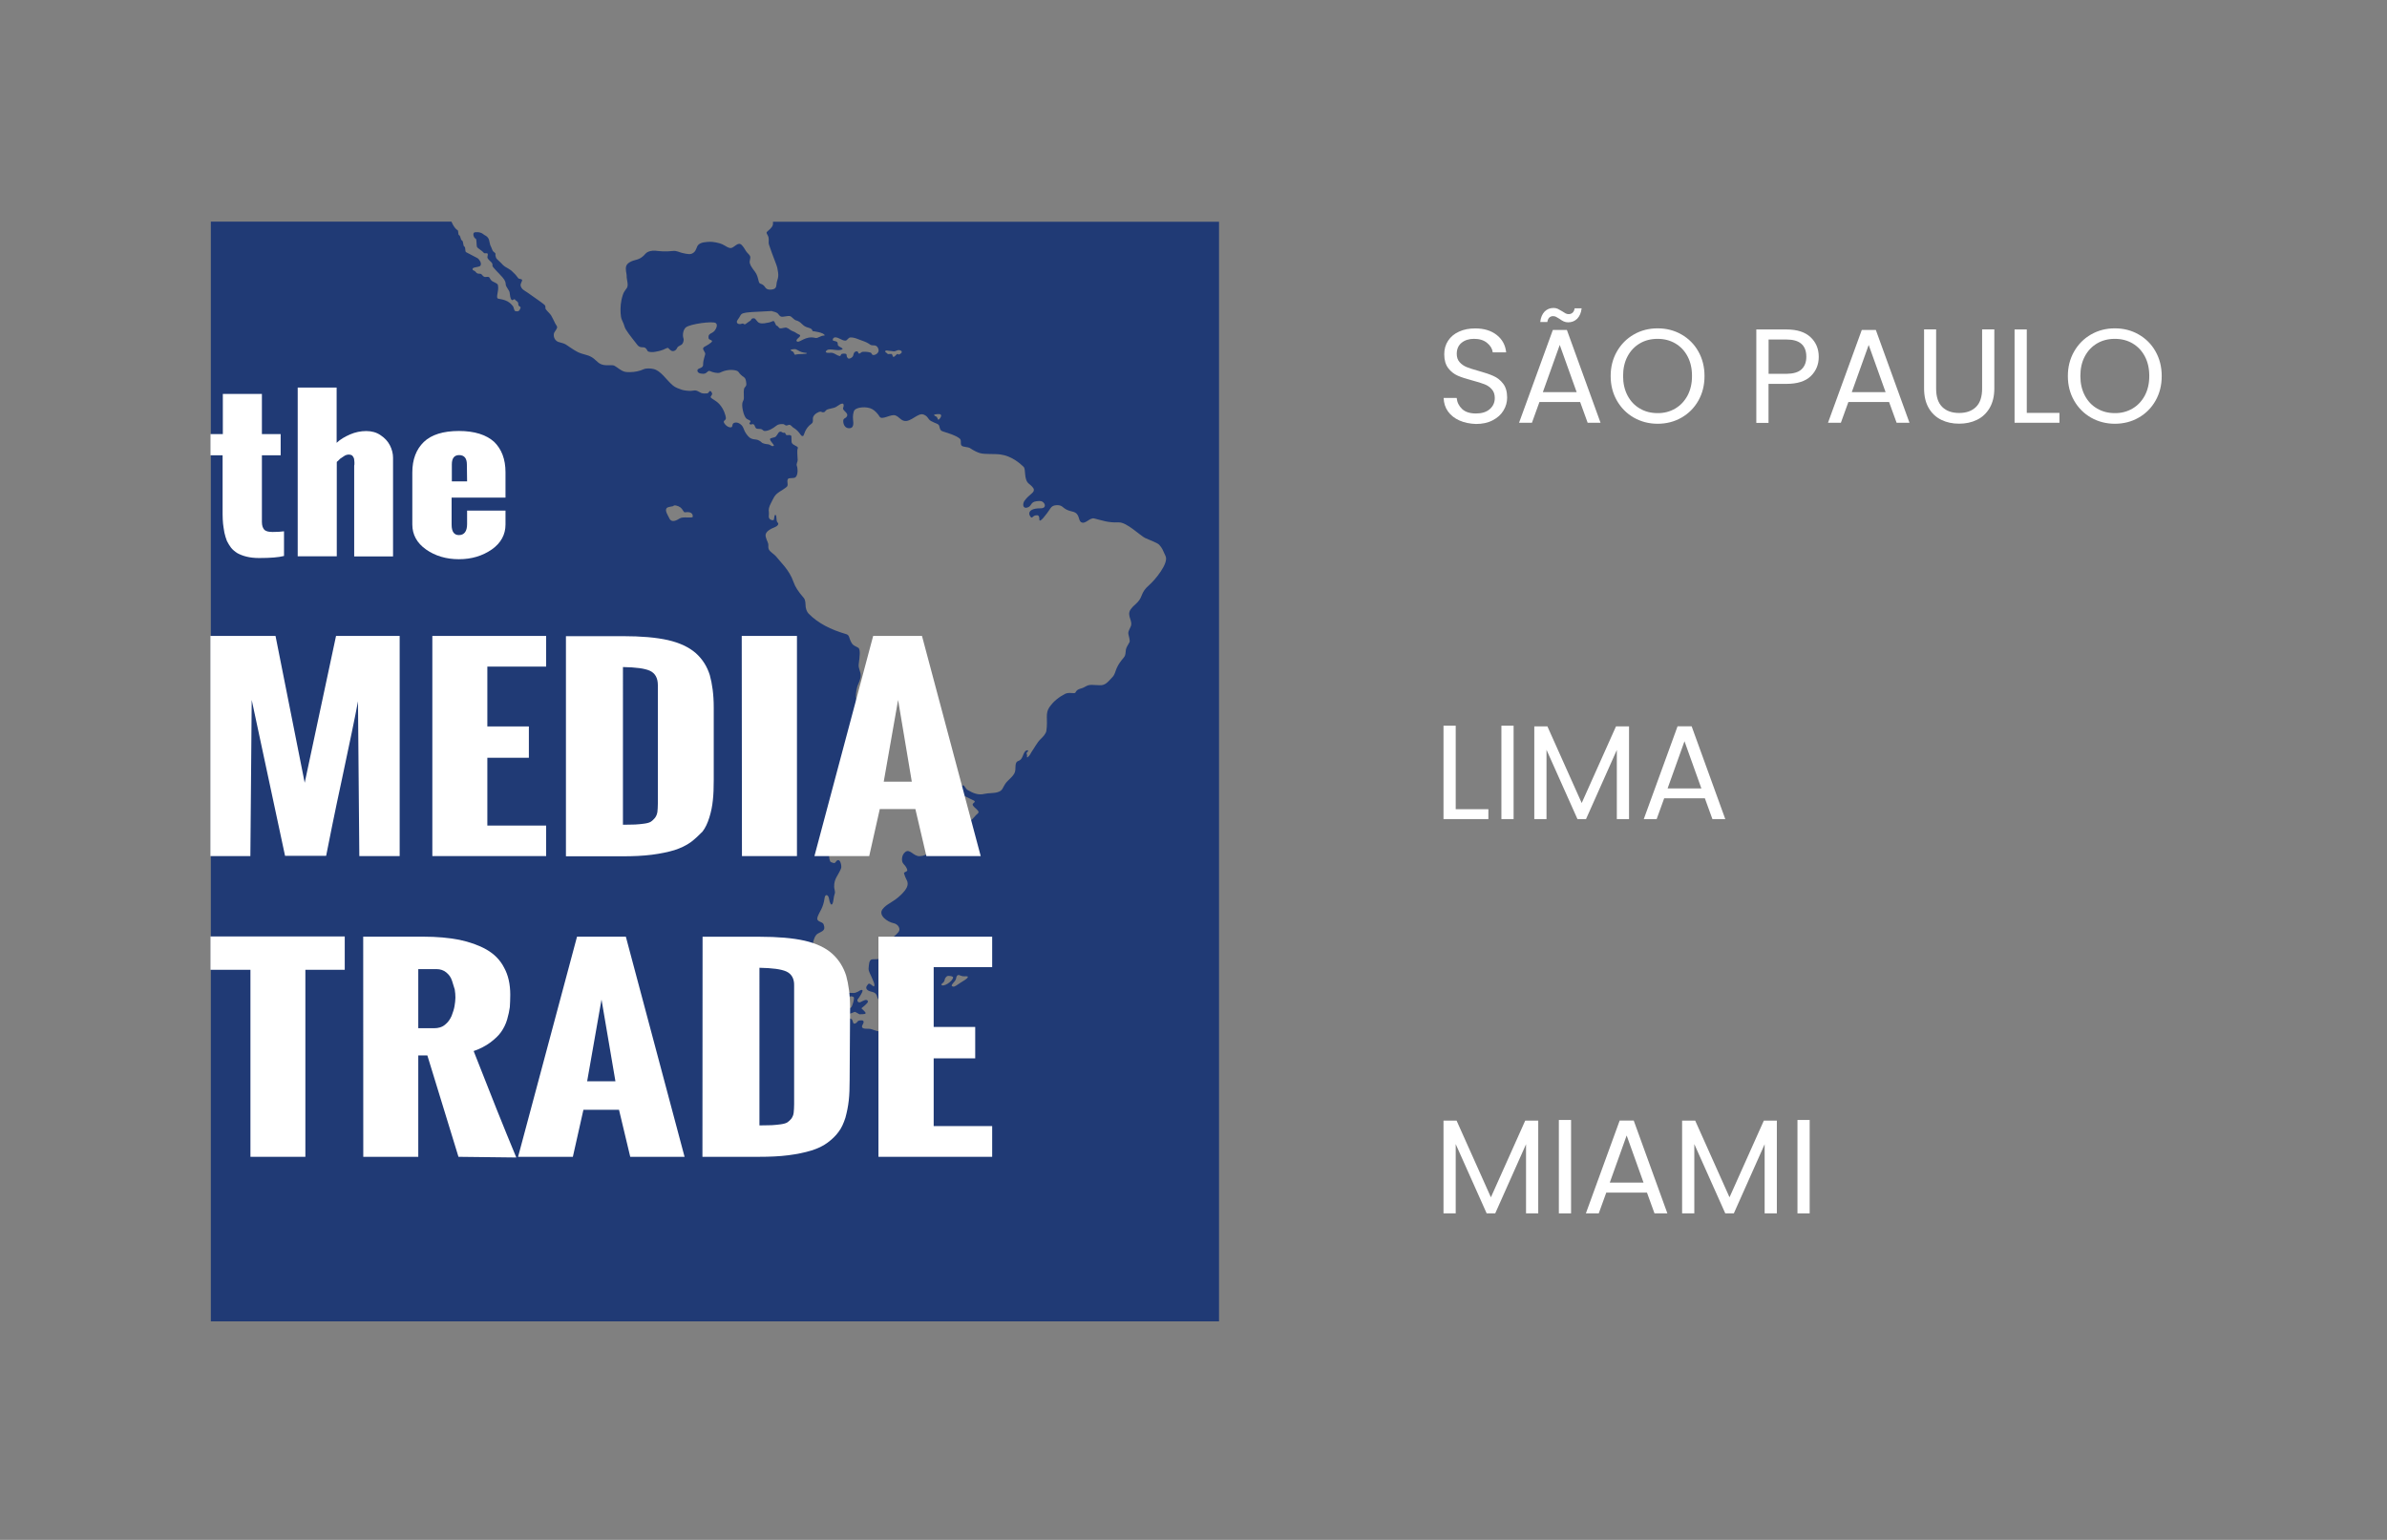 <?xml version="1.0" encoding="utf-8"?>
<!-- Generator: Adobe Illustrator 27.9.1, SVG Export Plug-In . SVG Version: 6.00 Build 0)  -->
<svg version="1.1" id="Camada_1" xmlns="http://www.w3.org/2000/svg" xmlns:xlink="http://www.w3.org/1999/xlink" x="0px" y="0px"
	 viewBox="0 0 3207.2 2069.1" style="enable-background:new 0 0 3207.2 2069.1;" xml:space="preserve">
<rect x="0" y="0" width="3207.2" height="2069.1" fill="#808080" stroke="none"/>
<style type="text/css">
	.st0{fill:#FFFFFF;}
	.st1{fill:#909CBE;}
	.st2{fill:#203A75;}
</style>
<g>
	<path class="st0" d="M1955.9,1087.3h43.9v13.3h-60.3V975.1h16.4V1087.3z"/>
	<path class="st0" d="M2033.7,975.1v125.5h-16.4V975.1H2033.7z"/>
	<path class="st0" d="M2188.8,976v124.6h-16.4v-92.9l-41.4,92.9h-11.5l-41.6-93.1v93.1h-16.4V976h17.6l46.1,103l46.1-103H2188.8z"/>
	<path class="st0" d="M2290.7,1072.7H2236l-10.1,27.9h-17.3l45.4-124.7h18.9l45.2,124.7h-17.3L2290.7,1072.7z M2286,1059.4
		l-22.7-63.4l-22.7,63.4H2286z"/>
</g>
<path class="st1" d="M383.5,1042.6c0,1.7,0,3.4-1.7,3.4s-1.7-1.7-1.7-3.4C381.7,1042.6,383.5,1042.6,383.5,1042.6z"/>
<path class="st2" d="M1038.6,298c0,0.9,0,1.8,0,2.8c-0.1,2.5-1.2,4.9-8,10.6c-1.9,1.6,1.3,4.4,1.9,7.2c0.9,3.8-0.2,7.6,0.6,9.8
	c0.4,1,2.2,6.6,4.1,11.7c1.8,4.9,3.5,9.2,5.7,15.1c1.5,4,1.9,6.5,2.5,10.6c0.6,4.2,0.3,7-1,10.9c-1.9,5.5-0.3,9.2-3.9,11.3
	c-1.8,1.1-7.4,2.1-10.6-0.1c-1.7-1.1-1.9-2.6-3.7-4.2c-3.9-3.5-5.2-1.3-6.6-5c-0.6-1.6-1.2-6.4-3.4-10.7c-2-4-6.7-7.9-8.7-14.2
	c-1-3.2,1.6-7,0.2-9.9c-1-2-4.3-4.6-5.3-6.4c-1.9-3.3-3.8-6.2-5.9-8.3c-4.7-5-10.1,3.6-14.1,4c-4,0.4-6.2-2.2-12-5
	c-3.7-1.8-12.6-3.5-16.7-3.3c-4.9,0.3-11.1,0.4-14.9,3.6c-3.4,2.9-2.6,7.6-6.8,10.9c-3.9,3.1-7.8,2.2-15.3,0.5
	c-4-0.9-7.8-3.2-12.2-2.7c-10.4,1.3-19.7,0.2-23.8-0.3c-4.4-0.5-10.7,0.7-13.6,4.2c-2.9,3.5-6.6,6.7-13.4,8.3
	c-8.4,2.1-11.4,5.6-12.2,7.8c-1.7,5,0.6,10.5,0.5,13.4c-0.3,5,2.9,12.1,0.3,16.3c-2.6,4.1-4.8,4.7-7.3,16.3
	c-1.7,7.9-1.5,16.6-0.6,22.6c0.5,3.3,2.2,6,3.4,9c1.3,3.3,1.4,5.2,3.3,8.2c4.3,6.9,9.9,13.4,15.3,20.5c3.6,4.7,7.9,2.2,10.5,3.9
	c2.1,1.4,3.1,4.2,3.4,4.5c2.2,1.6,7.6,1.3,9.5,0.9c12.7-2.1,12.9-4.2,17.1-5.4c1.8-0.5,4.9,7.9,11.2,2.7c1.2-1,1.8-3.4,3.1-4.4
	c1-0.8,3.8-1.9,4.8-2.7c1.8-1.4,3.2-5.8,2.3-8.3c-1.7-4.8-0.2-12.1,3.4-14.9c6-4.6,35.9-8.6,40-5.7c3.4,2.4,0.1,8.9-2.4,11.2
	c-2,1.8-3.6,2.4-4.4,2.8c-2.9,1.6-3.4,4-2.7,6.8c0.4,1.6,4.1,1.9,4.5,3.3c0.6,2-8.7,7-9.9,7.6c-0.6,0.3-2.5,1.7-2.1,3.2
	c0.3,1.3,2.2,4,2.7,5.4c0.9,2.4-2.7,7.3-2.7,15.8c0,5.9-9.5,3.4-7.3,9.2c1.6,2.8,5.6,2.7,7.8,2.8c4.6,0.1,5.8-5,8.7-3.6
	c3.9,1.9,10.4,3,12.5,2.4c2.1-0.5,4.3-2.1,8.6-3.1c7.6-1.8,15.7-0.5,17.2,1.8c2,3,4.6,5.3,7.5,7.2c2,1.3,2.8,4.3,3.1,9
	c0.2,3.9-2.7,3.8-3.2,7.3c-0.6,4,0.1,8.8-0.1,11.9c-0.3,4.7-3,3.5-2,12.7c0.4,3.5,2.3,11.9,5.5,14.7c1.2,1,3.9,1.9,5,2.9
	c1.7,1.4-2.4,3.2-0.6,4.5c2.3,1.5,2.8-0.9,5.3,0.4c1.6,0.8,1.4,3.7,3.4,5.3c1.2,1,5,0.4,6.7,1c2.3,0.7,2.7,2.5,4.6,2.5
	c5.2,0,10.9-3.2,16-7.3c2.1-1.7,5.3-2.1,8.7-2c1.6,0.1,2.6,1.6,4.1,1.9c1.6,0.3,2.8-1,4.6-0.9c2,0.2,3.9,3.1,4.7,3.5
	c10.2,5.9,10.1,13.1,13.7,11.4c1.3-0.6,2-10,11.2-16.4c3.2-2.2,0.9-6.3,2.4-9.5c2-4.2,7.6-6.6,9.3-6.7c1.8-0.1,2.7,1.5,5.2,0.7
	c1.4-0.5,2-2.3,3.4-3.1c2.8-1.7,9.7-2,12.9-4.1c4.7-3,5.8-4.1,8.2-4.3c2.3-0.2,2,3.7,1.2,5.3c-2.2,4.5,9.8,7.5,3.7,13.4
	c-1,0.9-3.7,1.3-3.7,4.5c-0.1,4.4,2.1,9.2,6.6,9.8c8.5,1.1,7-7.4,6.6-11.4c-0.5-3.9,0-10.4,2.1-13c3.1-3.7,15.9-5.3,23.6-1.2
	c3.5,1.9,7.8,6.3,10,10.2c3,5.1,15.4-4,21.2-1.7c5.1,1.9,6.2,5.7,11.4,7.2c9.3,2.5,19-11.6,26.7-8.3c6.1,2.5,5.3,6.1,9.7,8.6
	c6,3.4,10.3,3.5,11.1,6.7c1,3.7,1.1,6.1,4.9,7.3c8.4,2.7,17.1,5.2,22.5,9.5c3.3,2.7-0.1,7.9,3.3,10.1c1.8,1.2,8.5,1.5,10.1,2.5
	c6.5,4.3,10.9,6.2,14.2,7.1c6.1,1.8,19.3,0.6,27.5,1.8c14.7,2,26,11.9,30.7,16.4c3.7,3.5-0.1,17.2,7.4,23c1.8,1.4,6.2,5,6.5,7.6
	c0.6,4.9-5.7,5.7-12.9,15.6c-2.6,4.9-1.5,10,3.6,8.8c7.1-1.7,4-7.4,12.7-8.6c5.7-0.8,7.6-0.1,9.4,1.6c3.2,3.1,3.1,8-3.9,7.9
	c-9.7-0.1-16.9,2.8-14.6,9.3c3.3,6.4,3.6,1.1,7.5,0.3c3.9-0.8,5.5-0.1,5.6,5c-0.4,6.9,9.7-6.7,15.2-15c2.8-4.1,8.2-4.1,11.1-3.7
	c6.5,0.9,5.3,5.7,17.9,8.4c10.7,2.3,7.5,11.4,11.8,14.2c5.6,3.7,11.6-6.3,17.6-4.9c12.1,2.9,18.1,5.8,33.1,5.3
	c10.7-0.4,29.2,18.1,35.3,20.9c9.4,4.3,16.6,6.5,19.2,9.4c4.1,4.5,4.4,6.4,8.4,15c4.5,9.7-14.3,32.2-22,38.9
	c-11.7,10.1-8.1,14.7-15.3,22.7c-3.6,3.9-6.3,5.4-9.5,9.8c-6.3,8.7,3.8,15.6-0.3,23.8c-0.7,1.4-3,6.2-3,7.8c0,3.8,3,10.1,1.5,12.9
	c-1.5,2.9-4.3,6.8-4.7,9.7c-0.7,4.7-0.1,7.5-3,10.9c-3.8,4.4-7,8.8-9.2,13.7c-1.9,4.2-2.7,8.9-5.3,11.7c-6.7,7.3-10.2,12-17.7,11.6
	c-9.4-0.5-12.9-0.8-15.8,0.2c-3.7,1.4-5.2,3-8.4,3.9c-2.4,0.7-6.5,1.5-8.3,5.6c-1.1,2.5-8.4-1-14.2,2c-8.2,4.3-15.2,9.8-20.6,17.4
	c-6.4,8.9-2.1,16.4-4.3,31.9c-0.6,4.4-4.9,8.6-8.1,11.7c-4.3,4.1-8.8,12.7-11.7,16.7c-1.4,1.9-2,4.6-5.1,7.1c-2.3,1.9-0.4-2.3-1.5-4
	c-1.3-2.1,2-3.3,1.9-4.3c-0.2-1.4-2.7-1-4.2,0.8c-3.2,3.9-3.1,10.7-8.9,12.7c-6.5,2.3-2.1,11.1-5.6,17c-3.6,6-8.6,8.7-12.1,13.8
	c-3.7,5.3-3.2,9.1-10.2,11.2c-5.1,1.6-12.9,1.1-17.3,2.2c-8.8,2.2-15.3-0.6-23.5-5.4c-2.4-1.5-4.4-7.6-6.6-5.8
	c-2.3,1.9-1.2,6.1-2.1,8.1c-2.1,4.1,13.4,9.9,17.4,12.1c2.5,1.4,1,2.4-0.7,3.8c-4.4,3.7,10.7,9.7,6.3,13.4c-4.4,3.7-5.3,6.2-9.8,9.8
	c-3,2.4-3.4,7.9-7,9.9c-3.6,2-12.3,1.3-15.3,3.7c-4.5,3.5-17.7,6.1-26.5,4.7c-5.5-0.8-7.2-6.4-10-4.2c-4.6,3.7,1.4,10.3,4.4,15.3
	c3.7,6.1,2.4,10.7-1.6,13.8c-3.1,2.4-6.5,4.3-12.4,4.6c-8.6,0.4-13.2-10.7-19.6-5.5c-5.1,4.1-5.3,12.7-2.3,15.8
	c3.1,3.2,4.4,5.5,5.1,8.1c0.8,2.7-5,2.6-4.3,4.8c0.9,2.9,2,6,3.3,8.3c3.9,6.7,0.4,12.8-7.5,20.5c-10.7,10.4-19.1,11.8-24.7,19.3
	c-6.1,8.2,6.6,17.1,15,18.8c5.9,1.2,10,7.6,6.3,12c-7.8,9.1-12.2,8.3-19.5,16.2c-4.8,5.2,0.5,12.3-3.9,17.1c-4,4.4-5.3,2.6-11.7,3.2
	c-4.4,0.4-4.5,7.1-4.9,12.2c-0.4,4,2.8,8.1,5.1,14.2c0.9,2.5,2.7,5.8,2.7,7.8c0.1,6.6-5.6-4.2-8.5-0.8c-2.2,2.6-4,5.3-0.6,8
	c3.8,3,9.4,1.3,12.1,6.7c0.5,1.1,1.2,6.2,5.9,10.5c8,7.3,21.3,21.3,31.4,21.4c6.1,0.3-1,3.6-5.9,4.7c-3.6,0.8-5.7-0.4-9.6,1.2
	c-3,1.2-4.1,3.6-7.5,4.3c-2.9,0.7-6.6-0.9-9.3-0.3c-3.1,0.7,0.7,6.5-2.4,6.7c-2.6,0.2-9.2-3-11.7-3.2c-4-0.3-10,0.6-10.6-2.7
	c-0.4-2.4,4-6,1.4-8.2c-1.1-1-6.3-0.6-7.3,1c-1.7,2.8-4.9,3.6-5.5,2.5c-1.2-2.3-1.3-5-2.8-5.8c-1.9-1.1-6.5-0.4-9.1-2.5
	c-1-0.8-1.5-6.2,2.2-4.8c2.4,0.9,4.5,0.7,11.3-2.3c0.8-0.4,6.4,3.7,7.1,3.3c0.6-0.4,7.3,0.4,7.6-1.5c0.2-1.8-6-6.3-5.6-6.7
	c0.8-0.7,9.3-7.1,8.7-9.2c-1.2-4.3-7.2-0.3-9.8,0.9c-3.7,1.8-5-2.2-4.1-3.4c1.7-2.3,3.2-4.4,4.3-6.4c2.2-3.7,4.3-8.2-0.9-5.9
	c-1.1,0.5-1,1.2-6.4,3.2c-2.5,0.9-6.6-0.4-9.6,0.5c-4.3,1.2-8.1,2.6-8.2,5.6c0,1.5,2.6,1.8,5.8,1.3c2.3-0.3,2.9-1.5,5-2.4
	c1.8-0.8,4.2,0.6,4.5,0.7c2.2,0.8-1.9,12.9-2.9,13.8c-5.2,4.5-10.2-3-10.9-3.4c-1.2-0.8-3.8,6.8-4.1,6.7c-1.3-0.2-3.6,2.7-4.6,1.8
	c-2-1.6-1-4-2.9-5.7c-0.9-0.8-5.3-1.9-6.2-2.8c-1.3-1.3-2.2-4.6-2.2-6.4c-0.1-2.7,8.4-2,7.5-3c-2.2-2.4-1.7-1.8-3.8-4.1
	c-0.6-0.6-1.1-2.9-1.5-5.5c-0.4-2.4-2.6,0.4-4.3-2.1c-0.9-1.2-2.1-2.2-3.1-3.2c-0.8-0.9-0.3-1.6-0.5-3.3c-0.2-1.5-3.7-4.7-2.2-4.5
	c4.8,0.8,10.6,3,12.9,0.2c1.6-1.9-4.6-3.2-7.1-4.3c-3-1.4,0.9-7.5-2.8-7.6c-2.7-0.1-2.3,1.7-5.4,2.4c-3.1,0.7-4.2,0.6-3.7-2
	c0.6-3,6.1-7.1,5.7-10.5c-0.3-2.2-8.1,4.3-10.1,0.7c-3.3-10.9-3.7-20.7-2.3-29.4c0.7-4,2.6-10.8,6.6-13c7.4-3.9,10.4-4.6,7.8-12.2
	c-1.6-4.7-10.7-2.7-8.1-10.3c2.5-7.3,7.5-11.4,9.4-25.5c0.8-5.8,5.1-4.3,5.9,1.1c0.9,5.9,2.9,9.8,4.5,7c1.8-3.3,1.3-8.5,3.3-14.1
	c0.8-2.2-0.9-6.5-0.9-8.7c-0.1-5.7,1.2-9.7,3.4-13.6c1.5-2.7,5.6-9.6,6.1-12c0.6-2.7-1-11.5-4.6-10.3c-2.9,0.9-2.7,4.1-5.2,3.8
	c-2.2-0.3-4.8-1.5-5.1-2.3c-3.6-8.7,0.8-19.7,1.5-22.3c1-3.7-0.4-12,0.3-15.9c0.7-3.9,0.8-4.5,0.1-9.2c-0.8-5.2-2-8,0.2-11.8
	c5.2-8.9,3.6-17.5,13.5-25.9c5.4-4.5,4.6-13.5,6.1-23.4c1.1-7.1,5.2-14.5,5.3-22c0.1-4.5-6.1-10.8-1.4-11.7c3.1-0.6,1-7.1,2.1-9.5
	c1.3-3,0.3-8.3-0.2-11.5c-0.6-4.1,2.6-11.8,4.5-18.7c1.7-6.1,3.7-15.2,4.2-25.9c0.1-3.2-1.3-7.4-1.6-13.6c-0.2-5,1.4-11.9,2.4-14.8
	c0.7-2.2,4.1-8.2,4.1-13.7c0-5-3.4-9.4-2.7-14.9c1.5-11.4,2.3-18.8-0.1-21.8c-0.5-0.6-3.8-2.1-4.4-2.4c-3.8-1.8-5-3.9-6.8-8
	c-1.6-3.5-1.4-7-5.3-8.2c-21.2-6.2-37.7-14.5-50.7-27.6c-2.3-2.3-4.3-6.9-4.2-13c0-2.2-0.8-6.3-1.9-7.6
	c-8.2-9.5-11.9-15.3-14.3-22.2c-5.6-16.2-17.9-26.9-22.6-33.2c-2.7-3.6-8.6-6.7-10.4-10.2c-1.2-2.4-0.5-4.6-0.8-7.4
	c-0.3-2.5-4.4-8.8-3.5-12.9c0.9-4,6.3-7.4,10.8-9c3.3-1.2,8.3-4.2,5.1-7.1c-2.4-2.2-0.4-10.6-3.2-10c-1.4,0.3-1,6.8-2.3,7
	c-2.2,0.2-4.3-0.6-5.3-2c-1.9-2.4-0.2-5.8-0.8-8.7c-0.7-3.5,0.3-7.3,2.4-11.4c4-7.7,4.8-10.8,10.1-14.8c3-2.3,11.2-6.7,12.3-8.9
	c1.4-2.7-1.3-7.7,1.3-10c1-0.9,6.4-0.6,8.2-1.1c2.7-0.7,4.2-4.4,4.3-9.1c0-2.1-0.3-5.2-1-7c-1-2.9,1.1-5,1.1-7.8
	c-0.1-6.1-1.2-12.2,0.2-16c1-2.6-6.7-3.6-8.1-7.2c-0.6-1.5-0.3-4.5-0.5-7.2c-0.1-1.7,0.7-2.1-2.3-3.2c-0.7-0.2-3.5,0.5-4.5,0
	c-1.1-0.6-0.9-2.2-1.9-2.9c-0.7-0.5-2.1,0.1-2.8-0.2c-1-0.5-1.4-1.1-2.4-1.3c-3.6-0.8-4,3.3-7,6.4c-1.6,1.7-7.5,1.7-7.8,3.3
	c-0.6,2.6,6.3,8.2,5,9.1c-3.1,1.9-3.7-1.9-9-2.1c-2-0.1-6.1-1.2-6.9-2c-1.7-1.9-5.2-3.9-7.6-4.2c-3.1-0.3-6.3-0.6-8.9-2.6
	c-2.7-2-6-6.9-6.9-9.2c-1.1-3-2.3-5.6-3.6-7.1c-4.3-4.6-9-4.7-11.4-2.9c-1.8,1.3-0.8,4.6-2.6,5.2c-3.3,1.1-8-2.3-9.9-5.9
	c-1.8-3.6,3.1-2.7,2.4-7.2c-0.3-2.4-2.5-11.1-8.6-17.8c-5.1-5.6-10.8-7.1-11.8-9.4c-0.4-0.9,2.4-3.6,2-4.8c-0.6-2-1.7-4.1-3.5-3.3
	c-0.6,0.3-1,2.7-3.6,3c-2.5,0.3-5.9,0.1-7.6-0.6c-2.3-1-3.4-2.1-6.6-3.2c-1.7-0.6-5.4,0.3-7.4,0.4c-3,0.1-9.5-0.6-12-1.5
	c-4-1.4-8.5-2.9-11.8-5.6c-9.2-7.6-16.4-20.4-26.7-22.4c-3.4-0.7-9.4-1.3-13.3,0.6c-4.5,2.2-11.9,3.7-18.2,3.7c-4.2,0-7-0.1-10.5-2
	c-5.2-2.9-9-6.8-12.1-7.2c-4-0.4-7.8,0.3-11.7-0.3c-7.5-1.2-9.2-5-14.3-8.9c-2.5-2-6.5-3.9-9.5-4.6c-3.4-0.9-8.9-2.5-11.8-4
	c-6.2-3.1-14.2-9.2-16.8-10.6c-3.4-1.7-8.3-2.5-9.6-3.1c-4.8-2.2-6.4-7.1-5.6-11.1c0.5-2.7,5.7-7.3,4-9.9c-2.1-3.1-3-5.1-3.7-6.7
	c-0.8-2-2.9-5.5-4-7.7c-1.2-2.2-6-6.4-7.4-8.7c-0.6-1,0-3.6-0.7-4.6c-1.5-2.3-11.5-8.7-13.9-10.6c-1.5-1.2-7.6-5.5-9.2-6.5
	c-5.6-3.8-8.3-4.6-9.7-9.3c-1-3.3,2.8-6.8,1.7-8.4c-0.7-1.1-4.2-0.9-4.9-1.9c-0.8-1.2-1.7-2-2.4-3.1c-1.4-2-3.9-4.1-5.2-5.5
	c-1.6-1.6-2.1-2.3-6.3-4.7c-2.1-1.2-4.9-2.6-7-4.8c-2.2-2.3-1.7-2-3.9-4c-1.1-1-2.3-2.2-3.4-3.2c-1.8-1.7-1.8-2.4-2.5-4.9
	c-0.3-1.1,0.4-2.6-0.4-3.6c-0.7-0.9-2.1-1.6-2.8-2.5c-1-1.2-1.7-3.7-2.3-5c-1.4-2.6-2-4.3-2.5-7.3c-0.5-3.1-1.3-5.1-2.8-6.7
	c-1.9-2.1-3.8-2.4-5.5-3.9c-3.8-3.4-11.2-3.2-12.4-2.2c-2.1,1.7-0.6,7,2.2,8.3c1.3,0.6,0.9,8,1.5,10.4c0.6,2.6,5.8,4.4,9.4,8.6
	c0.9,1.1,4-0.2,4.9,0.9c1.2,1.6-0.8,4.3,0.1,6.1c1.3,2.6,4.8,4.8,5.9,6.7c0.8,1.4,0.8,2.3,0.6,3.4c-0.3,1.9,8.3,9.7,13.5,15.7
	c4.1,4.7,4.3,7.5,4.4,9.7c0.2,3.3,5,7.9,5.2,10.8c0.2,2.1,0.5,3.9,0.8,5.4c0.7,3.4,1.7,4.7,2.9,4.8c1.1,0.1,2.4-2.8,4.1-0.1
	c0.9,1.3,4,1.6,3.9,5.8c-0.1,3.3,3.9,2.4,2.9,4.9c-1.4,3.8-2.5,5.1-7,4.1c-1.7-0.4-2-5.3-3.1-6.6c-1.1-1.3-3.1-4-7.2-6.4
	c-4.1-2.4-10.9-3.4-12.2-3.6c-4.7-0.8,1-10.2-0.8-18.3c-0.6-2.7-5.5-3.7-8.2-5.7c-2.4-1.8-2.6-4.8-4.4-5.3c-1.4-0.4-4.2,0.3-5.3,0
	c-2.6-0.8-2.7-2.6-4.7-3.9c-1-0.7-3.4-0.2-5-0.8c-2.2-0.9-1.7-2.8-5.6-4.2c-0.8-0.3-1.9-2.4,0.8-3.5c2.4-0.9,7.7-1,8.9-2.8
	c2.3-3.4-2.3-9.2-3.7-9.9c-4.8-2.6-10-5.3-15.6-8.2c-1.7-0.9-0.4-6.5-2.2-7.4c-2.2-1.1-1.1-7.1-3.3-8.3c-2.3-1.2-1.5-6-4-7.2
	c-1.6-0.8-0.4-6-2.1-6.8c-2.5-1.2-5.2-5.6-5.6-6.3c-1-1.8-1.8-3.4-2.5-5H283.3v1477.7h1354.6V298H1038.6z M1068.5,476.6
	c-1.4,0.4-1.7-3.4-3-4c-7.4-3.3,0.3-3.4,3-3.5c1.2-0.1,4.9,2.8,8.4,3.9c3.8,1.3,7.3,0.9,7.2,1.6
	C1084.1,476.2,1073.3,475.2,1068.5,476.6z M1095.3,454c-13.1-3.1-20.1,6.5-24.3,5c-4.1-3.5,9-7.2,2-9.8c-2.7-1-4.4-3.1-8-4.2
	c-3.4-1.1-4.4-3.4-8.3-4.7c-1.7-0.6-6.8,1.3-8.6,0.9c-2.1-0.6-2.3-3-4.4-3.5c-1.8-0.4-2.5-5.9-4.3-6.3c-1.2-0.3-3.6,1.5-6.2,1.9
	c-3.9,0.6-9,2.3-13.2,0.5c-2.7-1.1-4.7-5.8-6.6-6.1c-4.3-0.5-4.3,2.8-5,3.1c-2.5,1.3-5.7,4.2-6.8,4.7c-2.3,1-2.3-1.3-4.3-0.7
	c-6.3,2.2-8.9-1.5-6.2-5c8.1-10.3-2.9-9.6,45.9-11.9c0.5,0.6,4.4,0.9,7.3,2.7c2,1.3,2.5,4.1,5.5,4.9c2.3,0.6,8.7-1.4,11.4-0.8
	c2.7,0.6,5.5,5,8.2,5.7c7.7,2.1,7.9,6.9,14.5,9.2c3.6,1.3,7,1.4,7.9,5.3c0,0,16.2,1.8,16.2,5.9C1101.1,451.1,1099.5,455,1095.3,454z
	 M1178.5,475c-1.5,1.3-3.7,2.3-5.6,2c-1.5-0.2-1.7-2.8-3.2-3.2c-3.5-1.1-7.3-1.3-10.9-1c-1.7,0.1-2.9,2.5-4.6,2.3
	c-1.2-0.1-1.1-2.6-2.3-2.9c-1.3-0.3-3,0.2-3.9,1.3c-1.4,1.5-1.1,4.2-2.4,5.7c-1.2,1.4-3,2.6-4.9,2.7c-1.2,0.1-2.2-1.3-2.8-2.4
	c-0.5-1.1,0-3.2-1-3.8c-1.2-0.8-4.3-0.6-5.7-0.2c-1.8,0.4-1.2,3.2-3,2.9c-3.4-0.6-6.2-3.3-9.5-4.2c-2.9-0.8-6.5,0.9-8.9-0.9
	c-1.2-0.9,1.4-3.2,2.9-3.5c6.2-1.1,13,2.2,18.7-0.2c2.8-1.2-2.9-3-5.1-5c-1.1-1-0.1-3.9-1.7-5.2c-1.5-1.3-5.6-1.1-5.7-2.4
	c-0.2-2,1.2-3.6,3.2-3.7c4.8-0.1,8.9,4.4,13.7,4.4c2.6,0,3.9-4.1,6.5-4.2c5.8-0.3,9.1,1.8,14.6,3.7c3.1,1,7.9,2.9,10.6,4.7
	c0.9,0.6,1.8,1.5,2.9,1.8c2.3,0.7,5.1-0.1,7,1.2c1.7,1.1,2.9,3.4,3.1,5.5C1180.8,471.9,1179.8,473.8,1178.5,475z M1207.8,476.4
	c-0.7,0.3-1.4-1.1-2.1-0.8c-1.9,0.9-2.9,3.4-5,4c-1.4,0.4-1.5-4-3-4c-5,0.1-5,0.2-5,0.2c-0.3-1.6-3.8-2.2-3.3-3.8
	c0.8-2,3.2-0.6,5.4-0.6c2.1,0,3.8,0.5,5.9,0.7c2.4,0.3,4.6-1.9,7.1-1.7c1.5,0.1,3.8,0.9,3.8,2.4
	C1211.7,474.5,1209.4,475.7,1207.8,476.4z M1261.2,563.9c-1.1,0.9-1.7-3.4-3-4c-7.4-3.3,0.3-3.4,3-3.5
	C1266.4,556.1,1264.8,560.9,1261.2,563.9z M930.8,694.3c-0.2,2.6-13.1-0.6-17.3,2.2c-4.4,2.8-11.2,6.4-14.1,0.1
	c-1.9-4.2-6.5-10.3-3.7-13.8c1.7-2.1,8.7-2.3,8.9-2.8c0.9-2,6.8-0.4,9.6,1.8c3.6,2.9,4.2,6.9,6.1,6.6
	C931.2,686.7,930.9,693,930.8,694.3z M1264.8,1323.1c-0.4-0.6,1.4-1.6,3-3.3c1.7-1.9,1.5-4.3,1.9-4.9c2.1-3.4,3.1-3.7,5.3-3.6
	c2.3,0.1,5.7,0.7,5.6,2.1C1280.1,1318.6,1267.2,1327.1,1264.8,1323.1z M1290.5,1320.5c-4.4,2.8-7.5,5.6-9.8,5.2
	c-4.5-0.9-0.4-4,2.3-7.5c1.7-2.1,1.9-5.1,2.1-5.6c2-4.7,4.8-1.4,8.1-0.9c3.3,0.5,7.3-0.5,7.2,0.9
	C1300.3,1315,1294.8,1317.7,1290.5,1320.5z"/>
<g>
	<path class="st0" d="M943.8,1554.4h75.7c14.8,0,28.2-0.6,39.8-2.1c11.6-1.5,21.7-3.6,30.3-6.2c8.9-2.7,16.3-6.2,22.3-10.7
		c5.9-4.4,11-9.2,14.8-14.5c3.9-5,6.8-11.6,9.2-19c2.1-7.7,3.6-15.1,4.5-23.1c0.9-7.7,1.2-16.9,1.2-27.6l0.6-96.7
		c0-17.8-2.1-32-5.3-43.6c-3.6-11.3-9.8-21.4-18.7-29.4c-8.9-8-21.4-13.9-37.1-17.5c-16-3.6-36.2-5.3-60.5-5.3h-76.6L943.8,1554.4
		L943.8,1554.4z M1020.4,1300.4c16.9,0.3,29.1,1.8,36.2,5c7.1,3.3,10.7,9.8,10.4,19v159.3c0,4.4-0.3,8.3-0.6,11.3
		c-0.3,3.3-1.5,5.6-3,8c-1.8,2.1-3.6,3.9-5.3,5c-1.8,1.2-4.7,2.1-8.9,2.7c-3.9,0.6-8,0.9-12.2,1.2c-4.2,0-9.5,0.3-16.6,0.3V1300.4z"
		/>
	<path class="st0" d="M769.7,1554.4l14.2-63.2h47.8l15.1,63.2h73l-78.9-295.8h-65.6l-79.2,295.8H769.7z M808.2,1343.1l18.7,109.8
		h-38L808.2,1343.1z"/>
	<path class="st0" d="M1182.1,1087.1h47.8l14.8,63.2h73l-78.9-295.8h-65.6l-78.9,295.8h73.6L1182.1,1087.1z M1206.7,940.5
		l18.4,109.8h-37.7L1206.7,940.5z"/>
	<path class="st0" d="M616.6,579.1c-21.1,0-37.1,5-47.2,14.8c-10.1,9.8-15.4,23.4-15.4,40.9v70c0,13.6,6.2,24.9,18.4,33.5
		c12.2,8.6,27,13.1,44.2,13.1s31.7-4.5,44.2-13.1c12.2-8.6,18.4-19.9,18.4-33.5v-18.7h-51.6v18.1c0,9.8-3.9,14.8-11,14.8
		c-6.5,0-9.8-4.7-9.8-13.9v-36.5h72.4v-34.1c0-17.5-5.3-31.2-15.4-40.9C653.3,584.2,637.6,579.1,616.6,579.1z M607.1,646.8v-22.8
		c0-8.3,3.3-12.5,9.8-12.5c6.8,0,10.4,4.2,10.4,12.5l0.3,22.8H607.1z"/>
	<polygon class="st0" points="1070.8,854.5 996.6,854.5 996.9,1150.3 1070.8,1150.3 	"/>
	<path class="st0" d="M934.9,877.6c-9.2-8-21.7-13.9-37.4-17.5c-16-3.6-36.2-5.3-60.5-5.3h-76.6v295.8h75.7
		c14.8,0,28.2-0.6,39.8-2.1c11.6-1.5,21.7-3.6,30.3-6.2c8.3-2.7,15.7-6.2,22-10.7c6.2-4.7,11-9.5,15.7-14.2c3.9-5,6.8-11.3,9.2-19
		c2.4-7.7,3.9-15.1,4.7-23.1c0.9-7.7,1.2-16.9,1.2-27.6v-97c0-17.8-2.1-32-5.3-43.6C950.1,895.7,944.1,885.9,934.9,877.6z
		 M883.9,1079.7c0,4.4-0.3,8.3-0.6,11.3c-0.6,3.3-1.5,5.6-3.3,8c-1.8,2.1-3.6,3.9-5.3,5c-1.8,1.2-4.7,2.1-8.9,2.7
		c-3.9,0.6-8,0.9-12.2,1.2c-4.2,0-9.5,0.3-16.6,0.3V896.3c16.9,0.3,29.1,1.8,36.2,5c7.1,3.3,10.7,9.8,10.7,19.3V1079.7L883.9,1079.7
		z"/>
	<polygon class="st0" points="580.9,1150.3 733.8,1150.3 733.8,1109.3 654.8,1109.3 654.8,1018.2 710.6,1018.2 710.6,976.1 
		654.8,976.1 654.8,895.7 733.8,895.7 733.8,854.5 580.9,854.5 	"/>
	<path class="st0" d="M338.2,940.5L383,1150h55.2c4.2-21.1,11-55.8,21.4-103.8c10.1-47.8,17.5-82.5,21.4-103.9l1.8,208H537V854.5
		h-85.5l-42.1,197.3l-39.2-197.3h-87.5v295.8h53.7L338.2,940.5z"/>
	<path class="st0" d="M299.1,691.3c0,4.7,0.3,8.9,0.6,12.5c0.6,3.6,0.9,7.7,1.8,11.9c0.9,4.2,2.1,7.7,3.3,11c1.5,3,3.3,6.2,5.6,9.2
		c2.4,3,5.3,5.3,8.6,7.4c3.3,1.8,7.7,3.6,12.5,4.7c4.7,1.2,10.7,1.8,16.6,1.8c15.4,0,26.4-0.9,33.2-2.7h0.3v-33.2
		c-4.2,0.6-9.5,0.9-15.4,0.9c-5.3,0-9.2-0.9-11.3-3.3c-1.8-2.1-3-5.3-3-10.1v-89.6h25.2v-28.5h-25.2v-54h-52.5v54h-16.6v28.5h16.3
		L299.1,691.3L299.1,691.3z"/>
	<path class="st0" d="M475.9,626.3v121.4h52.2V615c0-5.6-1.5-11.3-4.2-16.6c-2.7-5.3-6.8-9.8-12.5-13.6c-5.6-3.9-12.2-5.6-19.3-5.6
		c-7.4,0-14.8,1.5-21.7,4.5c-6.8,3-13.1,6.5-18.1,11.3v-74.2H400v226.7h52.5V620.7c2.1-1.8,3.6-3.3,4.4-4.2c1.2-0.9,3-2.1,5.3-3.6
		c2.1-1.5,4.5-2.1,6.5-2.1c1.2,0,2.4,0.3,3.3,0.6c0.9,0.3,1.5,0.9,2.1,1.8c0.6,0.6,0.9,1.5,1.2,2.1c0.3,0.6,0.6,1.5,0.6,2.7
		c0,1.2,0.3,2.1,0.3,3v3C475.9,625.1,475.9,626,475.9,626.3z"/>
	<polygon class="st0" points="336.5,1554.4 410.3,1554.4 410.3,1303.1 463.2,1303.1 463.2,1258.3 282.8,1258.3 282.8,1303.1 
		336.5,1303.1 	"/>
	<polygon class="st0" points="1180.3,1554.4 1333.1,1554.4 1333.1,1513.1 1254.5,1513.1 1254.5,1422.1 1310.3,1422.1 1310.3,1379.9 
		1254.5,1379.9 1254.5,1299.5 1333.1,1299.5 1333.1,1258.6 1180.3,1258.6 	"/>
	<path class="st0" d="M488.1,1554.4H562v-136.2h12.2l41.8,136.2l77.7,0.9c-16.3-39.2-35.3-86.6-57.3-143c8.6-3,16-6.8,22.5-11.6
		c6.2-4.7,11.3-9.5,14.5-14.2c3.3-4.7,6.2-10.4,8-16.6c1.8-6.2,3-11.9,3.6-16.6c0.3-5,0.6-10.4,0.6-16.6c0-14.2-2.7-26.4-8.3-36.5
		c-5.3-10.4-13.4-18.4-23.7-24.3c-10.4-5.9-22.5-10.1-36.5-13.1c-13.9-2.7-30-4.2-48.4-4.2h-80.7L488.1,1554.4L488.1,1554.4z
		 M562,1302.2h24.6c5,0,9.5,1.5,13.1,4.5c3.6,3,6.2,6.5,7.7,11.3c1.5,4.4,2.7,8.6,3.6,11.6c0.6,3.9,0.9,7.4,0.9,11
		c0,3.6-0.6,7.4-1.2,11.3c-0.6,3.9-2.1,8.3-3.9,13.1c-2.1,4.7-4.7,8.6-8.9,11.9c-3.9,3.3-8.9,4.7-14.5,4.7H562L562,1302.2
		L562,1302.2z"/>
</g>
<g>
	<path class="st0" d="M1960.9,565c-6.5-2.9-11.7-7-15.4-12.2c-3.7-5.2-5.6-11.2-5.8-18.1h17.5c0.6,5.9,3,10.8,7.3,14.9
		c4.3,4,10.5,6,18.6,6c7.8,0,14-1.9,18.5-5.8c4.5-3.9,6.8-8.9,6.8-15c0-4.8-1.3-8.7-4-11.7c-2.6-3-5.9-5.3-9.9-6.8
		c-4-1.6-9.3-3.2-16-5c-8.3-2.2-14.9-4.3-19.9-6.5c-5-2.2-9.2-5.5-12.8-10.2c-3.5-4.6-5.3-10.8-5.3-18.6c0-6.8,1.7-12.9,5.2-18.2
		c3.5-5.3,8.4-9.4,14.7-12.2c6.3-2.9,13.5-4.3,21.7-4.3c11.8,0,21.4,2.9,28.9,8.8c7.5,5.9,11.7,13.7,12.7,23.4h-18
		c-0.6-4.8-3.1-9-7.6-12.7c-4.4-3.7-10.3-5.5-17.6-5.5c-6.8,0-12.4,1.8-16.7,5.3c-4.3,3.5-6.5,8.5-6.5,14.9c0,4.6,1.3,8.3,3.9,11.2
		c2.6,2.9,5.8,5.1,9.5,6.6c3.8,1.5,9.1,3.2,15.9,5.1c8.3,2.3,14.9,4.5,20,6.8c5,2.2,9.4,5.6,13,10.3c3.6,4.6,5.4,10.9,5.4,18.8
		c0,6.1-1.6,11.9-4.9,17.3c-3.2,5.4-8,9.8-14.4,13.1c-6.4,3.4-13.9,5-22.5,5C1974.8,569.4,1967.4,567.9,1960.9,565z"/>
	<path class="st0" d="M2123.1,540.2h-54.7l-10.1,27.9H2041l45.4-124.7h18.9l45.2,124.7h-17.3L2123.1,540.2z M2075.3,418.7
		c3.2-3.2,7.2-4.9,12-4.9c2.3,0,4.2,0.4,5.8,1.2c1.6,0.8,3.6,1.9,5.9,3.3c1.7,1.2,3.2,2.1,4.5,2.8c1.3,0.7,2.8,1,4.3,1
		c2,0,3.8-0.7,5.2-2c1.4-1.3,2.3-3.2,2.7-5.8h9.4c-0.7,6-2.7,10.6-5.9,13.9c-3.2,3.2-7.3,4.9-12.1,4.9c-2.3,0-4.3-0.4-6-1.2
		c-1.7-0.8-3.7-1.9-5.8-3.5c-1.9-1.2-3.5-2.1-4.6-2.7c-1.1-0.6-2.5-0.9-4-0.9c-2,0-3.8,0.7-5.1,2c-1.4,1.3-2.2,3.3-2.6,5.9h-9.5
		C2070.1,426.6,2072.2,422,2075.3,418.7z M2118.4,526.9l-22.7-63.4l-22.7,63.4H2118.4z"/>
	<path class="st0" d="M2195.3,561.2c-9.6-5.5-17.2-13.1-22.8-22.9c-5.6-9.8-8.4-20.8-8.4-33s2.8-23.2,8.4-33
		c5.6-9.8,13.2-17.4,22.8-22.9c9.6-5.5,20.2-8.2,31.9-8.2c11.8,0,22.4,2.7,32,8.2c9.6,5.5,17.2,13,22.7,22.8
		c5.5,9.7,8.3,20.8,8.3,33.1c0,12.4-2.8,23.4-8.3,33.1c-5.5,9.7-13.1,17.3-22.7,22.8c-9.6,5.5-20.3,8.2-32,8.2
		C2215.5,569.4,2204.9,566.6,2195.3,561.2z M2250.8,549c7-4.1,12.5-9.9,16.6-17.5c4-7.6,6-16.3,6-26.3c0-10.1-2-18.9-6-26.4
		c-4-7.5-9.5-13.3-16.5-17.4c-7-4.1-14.9-6.1-23.8-6.1c-8.9,0-16.8,2-23.8,6.1c-7,4.1-12.5,9.9-16.5,17.4c-4,7.5-6,16.3-6,26.4
		c0,10,2,18.7,6,26.3c4,7.6,9.5,13.4,16.6,17.5c7,4.1,14.9,6.1,23.7,6.1C2235.9,555.2,2243.8,553.1,2250.8,549z"/>
	<path class="st0" d="M2433,505.4c-7.1,6.9-18,10.4-32.7,10.4h-24.1v52.4h-16.4V442.7h40.5c14.2,0,24.9,3.4,32.3,10.3
		s11.1,15.7,11.1,26.5C2443.7,489.8,2440.1,498.5,2433,505.4z M2420.5,496.3c4.3-4,6.5-9.6,6.5-16.9c0-15.5-8.9-23.2-26.6-23.2
		h-24.1v46.1h24.1C2409.4,502.2,2416.2,500.3,2420.5,496.3z"/>
	<path class="st0" d="M2538.2,540.2h-54.7l-10.1,27.9h-17.3l45.4-124.7h18.9l45.2,124.7h-17.3L2538.2,540.2z M2533.5,526.9
		l-22.7-63.4l-22.7,63.4H2533.5z"/>
	<path class="st0" d="M2601.4,442.7V522c0,11.2,2.7,19.4,8.2,24.8c5.5,5.4,13,8.1,22.8,8.1c9.6,0,17.1-2.7,22.6-8.1
		c5.5-5.4,8.2-13.7,8.2-24.8v-79.4h16.4v79.2c0,10.4-2.1,19.2-6.3,26.4c-4.2,7.1-9.9,12.5-17,15.9c-7.1,3.5-15.2,5.2-24,5.2
		c-8.9,0-16.9-1.7-24-5.2c-7.1-3.5-12.8-8.8-16.9-15.9c-4.1-7.1-6.2-15.9-6.2-26.4v-79.2H2601.4z"/>
	<path class="st0" d="M2723.2,554.8h43.9v13.3h-60.3V442.7h16.4V554.8z"/>
	<path class="st0" d="M2809.6,561.2c-9.6-5.5-17.2-13.1-22.8-22.9c-5.6-9.8-8.4-20.8-8.4-33s2.8-23.2,8.4-33
		c5.6-9.8,13.2-17.4,22.8-22.9c9.6-5.5,20.2-8.2,31.9-8.2c11.8,0,22.4,2.7,32,8.2c9.6,5.5,17.2,13,22.7,22.8
		c5.5,9.7,8.3,20.8,8.3,33.1c0,12.4-2.8,23.4-8.3,33.1c-5.5,9.7-13.1,17.3-22.7,22.8c-9.6,5.5-20.3,8.2-32,8.2
		C2829.9,569.4,2819.2,566.6,2809.6,561.2z M2865.2,549c7-4.1,12.5-9.9,16.6-17.5c4-7.6,6-16.3,6-26.3c0-10.1-2-18.9-6-26.4
		c-4-7.5-9.5-13.3-16.5-17.4c-7-4.1-14.9-6.1-23.8-6.1c-8.9,0-16.8,2-23.8,6.1c-7,4.1-12.5,9.9-16.5,17.4c-4,7.5-6,16.3-6,26.4
		c0,10,2,18.7,6,26.3c4,7.6,9.5,13.4,16.6,17.5c7,4.1,14.9,6.1,23.7,6.1C2850.3,555.2,2858.1,553.1,2865.2,549z"/>
</g>
<g>
	<path class="st0" d="M2066.8,1505.8v124.6h-16.4v-92.9l-41.4,92.9h-11.5l-41.6-93.1v93.1h-16.4v-124.6h17.6l46.1,103l46.1-103
		H2066.8z"/>
	<path class="st0" d="M2110.9,1504.9v125.5h-16.4v-125.5H2110.9z"/>
	<path class="st0" d="M2212.9,1602.5h-54.7l-10.1,27.9h-17.3l45.4-124.7h18.9l45.2,124.7H2223L2212.9,1602.5z M2208.3,1589.1
		l-22.7-63.4l-22.7,63.4H2208.3z"/>
	<path class="st0" d="M2387.4,1505.8v124.6H2371v-92.9l-41.4,92.9h-11.5l-41.6-93.1v93.1h-16.4v-124.6h17.6l46.1,103l46.1-103
		H2387.4z"/>
	<path class="st0" d="M2431.5,1504.9v125.5h-16.4v-125.5H2431.5z"/>
</g>
<rect x="-598.7" y="-326.2" class="st2" width="708.1" height="155.2"/>
</svg>
